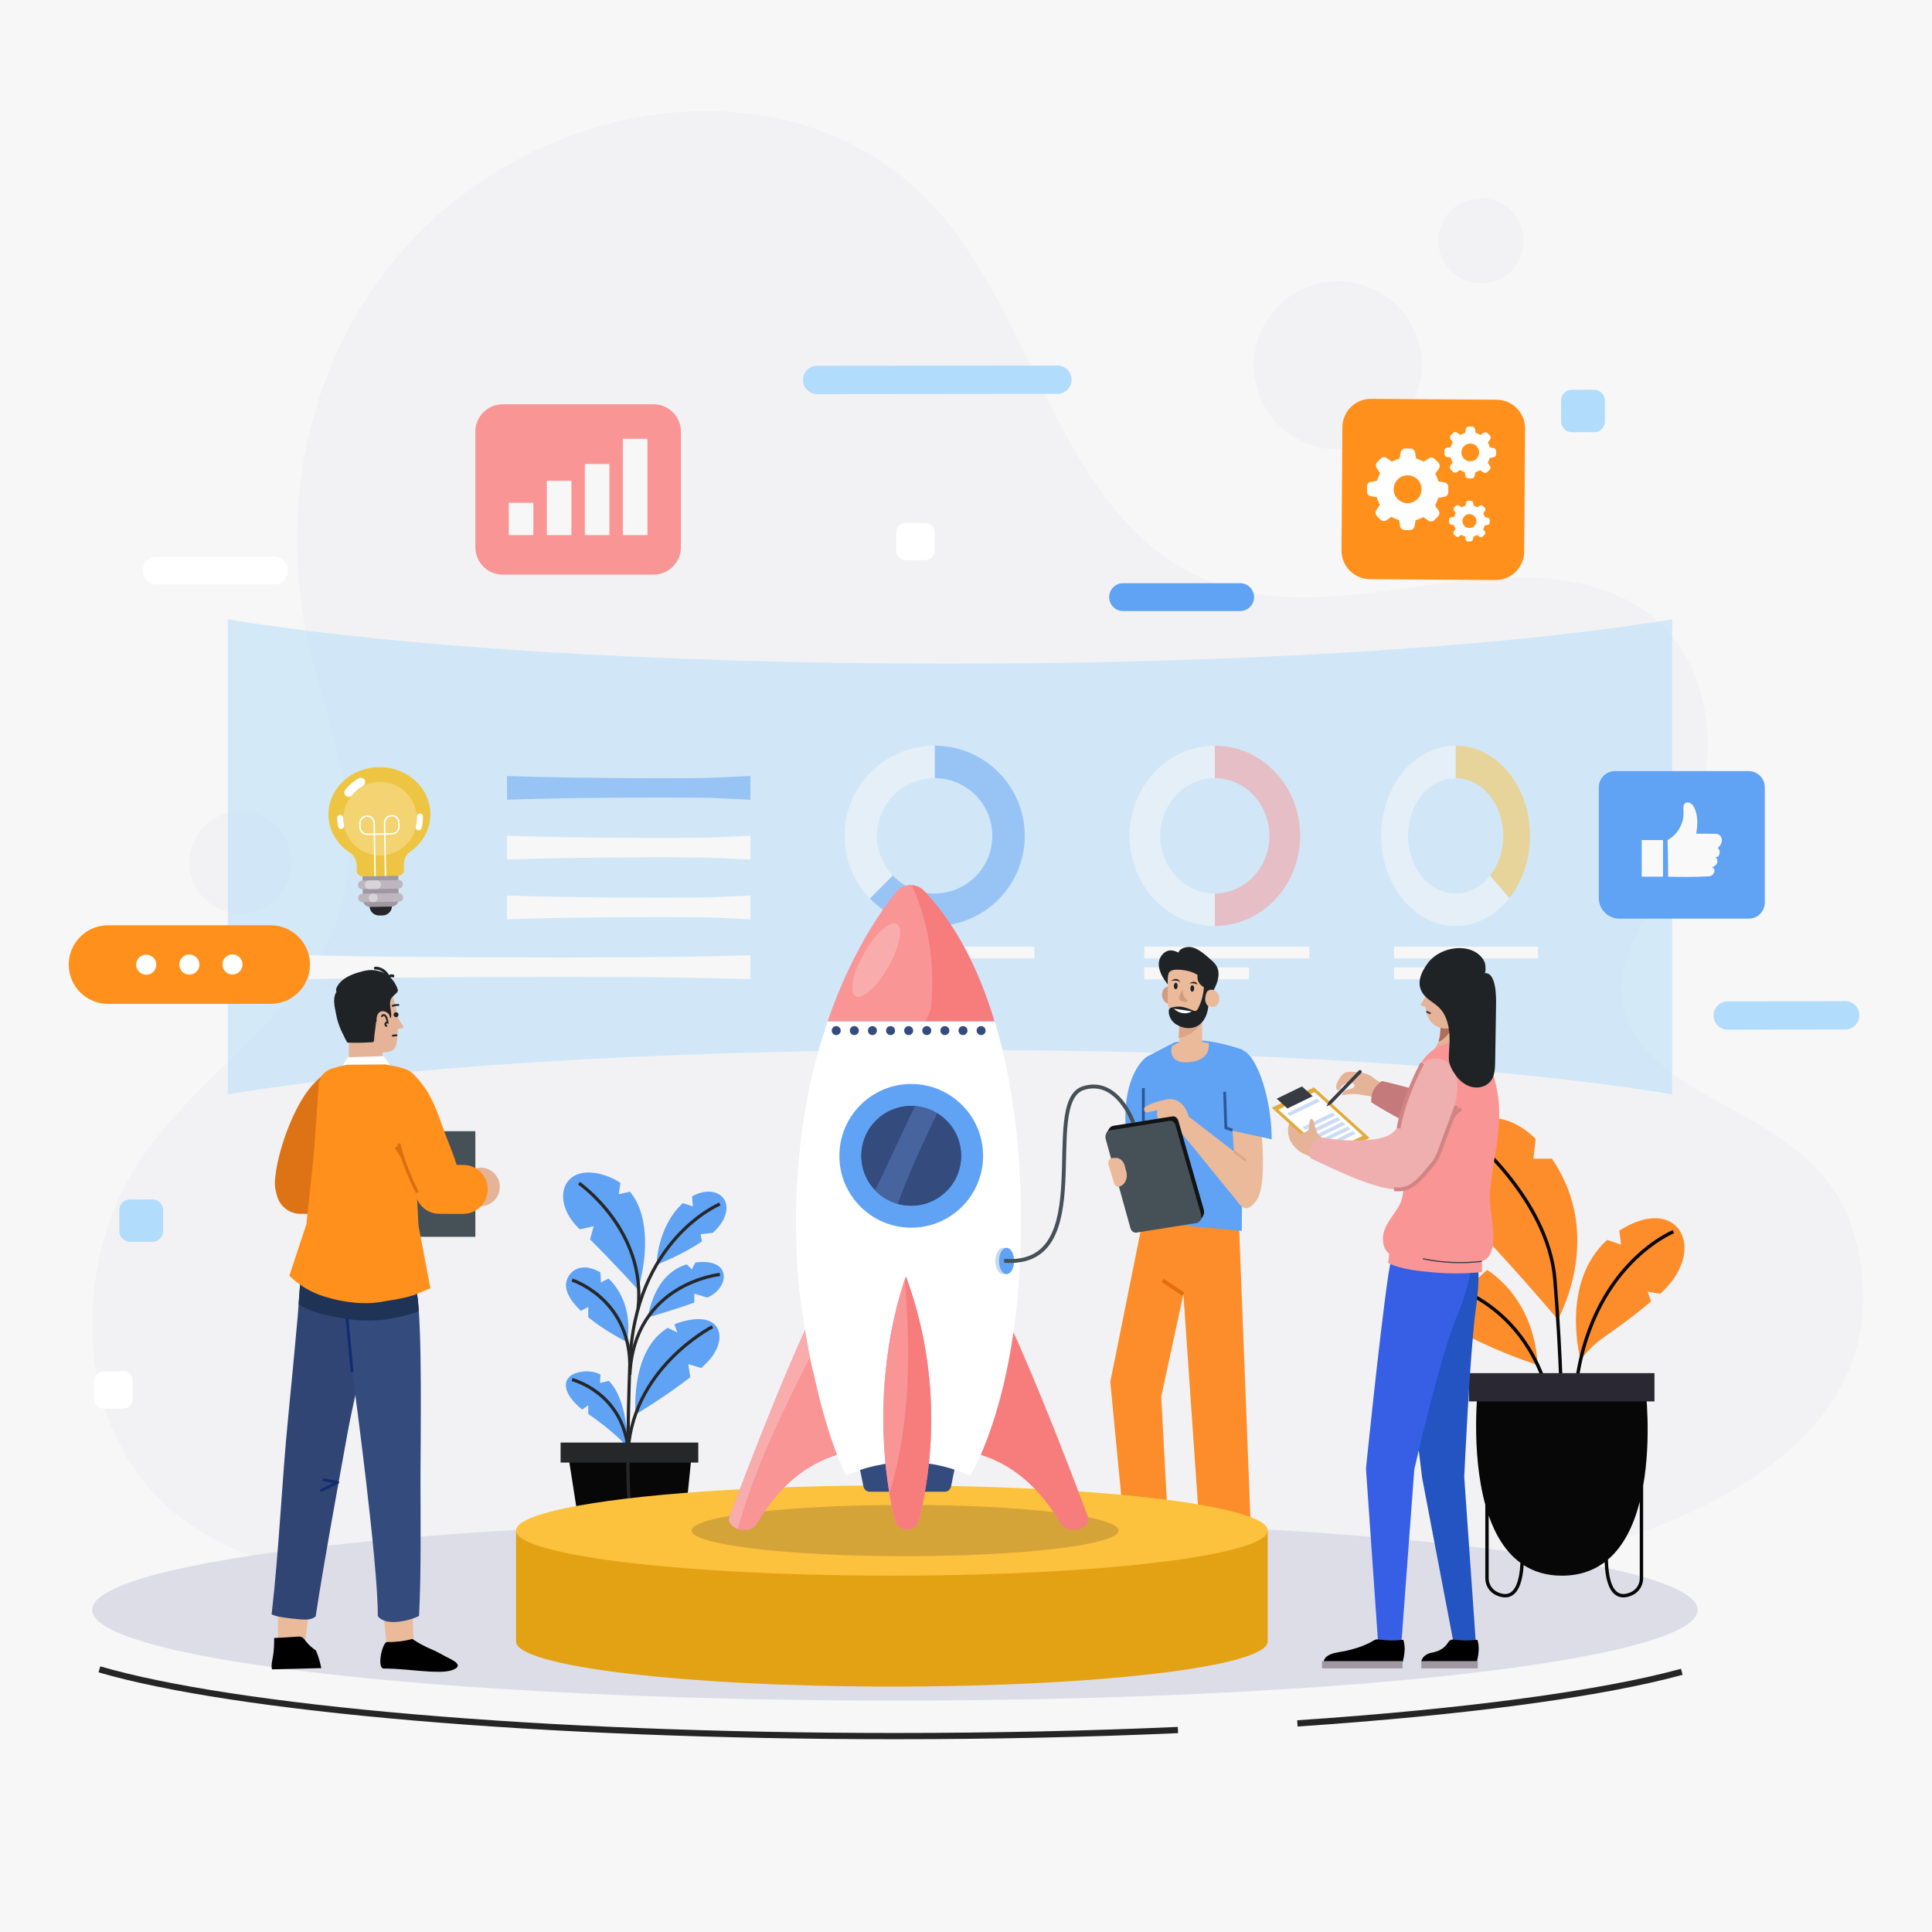 <svg xmlns="http://www.w3.org/2000/svg" xmlns:xlink="http://www.w3.org/1999/xlink" x="0px" y="0px" viewBox="0 0 500 500" style="enable-background:new 0 0 500 500;" xml:space="preserve"><g id="BACKGROUND">	<rect style="fill:#F7F7F7;" width="500" height="500"></rect></g><g id="OBJECTS">	<g>		<g>			<g>				<path style="fill:#F2F2F4;" d="M394.353,62.335c0,6.094-4.94,11.035-11.035,11.035c-6.094,0-11.035-4.94-11.035-11.035     c0-6.094,4.94-11.035,11.035-11.035C389.412,51.3,394.353,56.241,394.353,62.335z"></path>				<path style="fill:#F2F2F4;" d="M480.317,321.056c-0.688-2.771-1.602-5.337-2.709-7.727     c-8.897-19.21-30.012-24.727-45.504-36.001c-6.611-4.811-11.926-12.07-12.414-20.231c-0.579-9.691,5.464-18.333,10.372-26.709     c6.272-10.703,11.112-22.534,11.822-34.919c0.71-12.385-3.131-25.398-12.092-33.977c-10.331-9.89-25.697-12.557-39.986-11.95     c-36.36,1.543-69.894,16.834-98.698-14.712c-20.413-22.355-29.013-59.947-50.112-82.156     c-33.486-35.249-91.392-29.268-127.746,3.05c-32.845,29.199-43.494,75.651-31.787,117.327     c7.559,26.91,16.649,54.25-2.091,79.627c-16.036,21.716-41.408,36.196-50.777,62.633c-9.084,25.632-5.809,57.331,15.957,75.682     c11.231,9.468,25.62,14.344,39.964,17.509c0.106,0.023,0.212,0.043,0.318,0.066h291.315     C422.075,401.649,494.881,379.71,480.317,321.056z"></path>									<ellipse transform="matrix(0.35 -0.937 0.937 0.35 136.425 385.786)" style="fill:#F2F2F4;" cx="346.164" cy="94.601" rx="21.739" ry="21.739"></ellipse>				<path style="fill:#F2F2F4;" d="M75.41,223.207c0,7.292-5.911,13.203-13.203,13.203s-13.203-5.911-13.203-13.203     c0-7.292,5.911-13.203,13.203-13.203S75.41,215.915,75.41,223.207z"></path>			</g>			<ellipse style="fill:#DDDDE8;" cx="231.607" cy="416.629" rx="207.75" ry="23.487"></ellipse>		</g>		<g>			<path style="fill:none;stroke:#262526;stroke-width:1.614;stroke-miterlimit:10;" d="M304.852,447.73    c-22.961,1.018-47.602,1.57-73.244,1.57c-91.914,0-170.956-7.099-205.886-17.272"></path>			<path style="fill:none;stroke:#262526;stroke-width:1.614;stroke-miterlimit:10;" d="M435.247,432.662    c-20.961,5.727-56.053,10.426-99.484,13.353"></path>		</g>	</g>	<g>		<path style="opacity:0.5;fill:#B1DCFB;" d="M432.75,160.265v122.94c-42.08-6.97-110.12-11.49-186.9-11.49   s-144.82,4.52-186.9,11.49v-122.94c42.08,6.97,110.12,11.49,186.9,11.49S390.67,167.235,432.75,160.265z"></path>		<g>			<g>				<g style="opacity:0.5;">					<path style="fill:#60A2F4;" d="M241.887,192.987v8.404c8.239,0.003,14.916,6.681,14.916,14.92c0,8.239-6.681,14.92-14.92,14.92      c-4.271,0-8.119-1.796-10.838-4.669l-5.936,5.956c4.24,4.391,10.189,7.12,16.774,7.12c12.884,0,23.327-10.443,23.327-23.327      C265.21,203.43,254.771,192.99,241.887,192.987z"></path>					<path style="fill:#F7F7F7;" d="M241.887,192.987v8.404h-0.003c-8.239,0-14.92,6.681-14.92,14.92      c0,3.969,1.548,7.58,4.082,10.251l-5.936,5.956c-4.058-4.199-6.55-9.908-6.55-16.207c0-12.88,10.443-23.324,23.324-23.324      H241.887z"></path>				</g>				<rect x="222.61" y="244.984" style="fill:#F7F7F7;" width="45.101" height="3.046"></rect>				<rect x="222.61" y="250.382" style="fill:#F7F7F7;" width="28.601" height="3.046"></rect>			</g>			<g>				<g style="opacity:0.5;">					<path style="fill:#F99595;" d="M314.4,192.985v8.41c7.8,0,14.12,6.68,14.12,14.92c0,8.23-6.32,14.91-14.12,14.91v8.41      c12.19,0,22.08-10.44,22.08-23.32C336.48,203.425,326.6,192.985,314.4,192.985z"></path>					<path style="fill:#F7F7F7;" d="M304.41,205.765c-2.56,2.7-4.14,6.43-4.14,10.55c0,3.96,1.46,7.58,3.86,10.25      c2.58,2.87,6.22,4.66,10.27,4.66v8.41c-6.24,0-11.87-2.73-15.89-7.12c-3.84-4.2-6.2-9.91-6.2-16.2      c0-12.89,9.89-23.33,22.09-23.33v8.41C310.49,201.395,306.96,203.065,304.41,205.765z"></path>				</g>				<rect x="296.146" y="244.984" style="fill:#F7F7F7;" width="42.704" height="3.046"></rect>				<rect x="296.146" y="250.382" style="fill:#F7F7F7;" width="27.081" height="3.046"></rect>			</g>			<g>				<g style="opacity:0.5;">					<path style="fill:#FCC13D;" d="M376.71,192.985v8.41c6.81,0,12.32,6.68,12.32,14.92c0,4.01-1.3,7.63-3.43,10.31l5.02,5.81      c3.31-4.18,5.35-9.86,5.35-16.12C395.97,203.425,387.35,192.985,376.71,192.985z"></path>					<path style="fill:#F7F7F7;" d="M390.62,232.435c-3.5,4.44-8.44,7.2-13.91,7.2c-5.44,0-10.35-2.73-13.85-7.12      c-3.35-4.2-5.41-9.91-5.41-16.2c0-12.89,8.62-23.33,19.26-23.33v8.41c-3.4,0-6.48,1.67-8.71,4.37      c-2.23,2.7-3.61,6.43-3.61,10.55c0,3.96,1.28,7.58,3.37,10.25c2.25,2.87,5.42,4.66,8.95,4.66c3.49,0,6.65-1.76,8.89-4.6      L390.62,232.435z"></path>				</g>				<rect x="360.796" y="244.984" style="fill:#F7F7F7;" width="37.24" height="3.046"></rect>				<rect x="360.796" y="250.382" style="fill:#F7F7F7;" width="23.616" height="3.046"></rect>			</g>			<path style="fill:#F7F7F7;" d="M194.21,247.238v6.153c-14.791-0.349-21.706-0.575-48.693-0.575    c-26.987,0-50.903,0.226-65.693,0.575v-6.153c14.791,0.349,38.706,0.575,65.693,0.575    C172.504,247.813,179.42,247.587,194.21,247.238z"></path>			<path style="fill:#F7F7F7;" d="M194.21,231.765v6.153c-9.006-0.349-6.568-0.575-23-0.575s-30.994,0.226-40,0.575v-6.153    c9.006,0.349,23.568,0.575,40,0.575S185.204,232.114,194.21,231.765z"></path>			<path style="fill:#F7F7F7;" d="M194.21,216.292v6.153c-9.006-0.349-6.568-0.575-23-0.575s-30.994,0.226-40,0.575v-6.153    c9.006,0.349,23.568,0.575,40,0.575S185.204,216.641,194.21,216.292z"></path>			<g>				<g>					<path style="fill:#262528;" d="M99.036,236.91l-0.905,0.015c-1.356,0.022-2.473-1.06-2.495-2.416l-0.033-2.046l5.816-0.094      l0.033,2.046C101.474,235.771,100.393,236.888,99.036,236.91z"></path>					<path style="fill:#9F98A2;" d="M101.362,234.621l-5.579,0.09c-1.02,0.016-1.861-0.798-1.878-1.818l-0.109-6.724l9.275-0.15      l0.108,6.724C103.197,233.764,102.383,234.605,101.362,234.621z"></path>					<path style="fill:#BDB6BF;" d="M103.165,229.974l-9.398,0.152c-0.617,0.01-1.125-0.482-1.135-1.099l0,0      c-0.01-0.617,0.482-1.125,1.099-1.135l9.398-0.152c0.617-0.01,1.125,0.482,1.135,1.099l0,0      C104.274,229.456,103.782,229.964,103.165,229.974z"></path>					<path style="fill:#D7D3D9;" d="M97.533,230.065l-1.968,0.032c-0.617,0.01-1.125-0.482-1.135-1.099l0,0      c-0.01-0.617,0.482-1.125,1.099-1.135l1.968-0.032c0.617-0.01,1.125,0.482,1.135,1.099v0      C98.642,229.547,98.15,230.055,97.533,230.065z"></path>					<path style="fill:#BDB6BF;" d="M103.22,233.361l-9.398,0.152c-0.617,0.01-1.125-0.482-1.135-1.099l0,0      c-0.01-0.617,0.482-1.125,1.099-1.135l9.398-0.152c0.617-0.01,1.125,0.482,1.135,1.099l0,0      C104.329,232.843,103.837,233.352,103.22,233.361z"></path>					<path style="fill:#D7D3D9;" d="M96.66,233.467l-0.113,0.002c-0.617,0.01-1.125-0.482-1.135-1.099l0,0      c-0.01-0.617,0.482-1.125,1.099-1.135l0.113-0.002c0.617-0.01,1.125,0.482,1.135,1.099l0,0      C97.769,232.949,97.277,233.457,96.66,233.467z"></path>				</g>				<g>					<path style="fill:#EEC542;" d="M111.382,210.517c-0.109-6.733-6.102-12.095-13.386-11.978      c-7.285,0.117-13.102,5.671-12.993,12.403c0.065,4.035,2.244,7.577,5.547,9.743l-0.001,0c0,0,1.545,0.817,1.752,3.098      l0.026,1.641c0.012,0.77,0.698,1.383,1.531,1.37l9.202-0.148c0.833-0.014,1.498-0.648,1.486-1.418l-0.027-1.655      c0.138-2.278,1.623-3.131,1.623-3.131l-0.001-0.001C109.379,218.17,111.447,214.556,111.382,210.517z"></path>					<path style="fill:#F3D372;" d="M107.89,211.719c0.085,5.262-4.112,9.597-9.374,9.682c-5.262,0.085-9.597-4.112-9.682-9.374      s4.112-9.597,9.374-9.682C103.471,202.26,107.806,206.457,107.89,211.719z"></path>					<g>						<path style="fill:none;stroke:#FFFFFF;stroke-width:0.379;stroke-miterlimit:10;" d="M97.059,226.742l-0.222-13.744       c-0.016-1.017-0.854-1.828-1.871-1.811l0,0c-1.017,0.016-1.828,0.854-1.811,1.871l0.017,1.029       c0.016,1.017,0.854,1.828,1.871,1.811l3.178-0.043"></path>						<path style="fill:none;stroke:#FFFFFF;stroke-width:0.379;stroke-miterlimit:10;" d="M99.766,226.699l-0.222-13.744       c-0.016-1.017,0.794-1.854,1.811-1.871l0,0c1.017-0.016,1.854,0.794,1.871,1.811l0.017,1.029       c0.016,1.017-0.794,1.854-1.811,1.871l-3.422,0.064"></path>					</g>					<g>													<path style="fill:none;stroke:#FFFFFF;stroke-width:2.255;stroke-linecap:round;stroke-linejoin:round;stroke-miterlimit:10;" d="       M90.238,205.083c0.853-1.081,1.918-1.989,3.133-2.66"></path>													<path style="fill:none;stroke:#FFFFFF;stroke-width:1.55;stroke-linecap:round;stroke-linejoin:round;stroke-miterlimit:10;" d="       M88.274,213.759c-0.153-0.681-0.24-1.388-0.251-2.114"></path>													<path style="fill:none;stroke:#FFFFFF;stroke-width:1.55;stroke-linecap:round;stroke-linejoin:round;stroke-miterlimit:10;" d="       M108.689,211.311c0.016,0.968-0.102,1.908-0.337,2.8"></path>					</g>				</g>			</g>			<path style="opacity:0.5;fill:#60A2F4;" d="M194.21,200.818v6.153c-9.006-0.349-6.568-0.575-23-0.575s-30.994,0.226-40,0.575    v-6.153c9.006,0.349,23.568,0.575,40,0.575S185.204,201.167,194.21,200.818z"></path>		</g>	</g>	<g>		<path style="fill:#B1DCFB;" d="M477.548,266.419l-30.41,0.065c-2.022,0.003-3.663-1.634-3.665-3.655l0,0   c-0.003-2.022,1.634-3.663,3.655-3.665l30.41-0.066c2.022-0.003,3.663,1.634,3.665,3.655l0,0   C481.206,264.775,479.57,266.416,477.548,266.419z"></path>		<path style="fill:#B1DCFB;" d="M273.666,101.922l-62.19,0.066c-2.022,0.003-3.663-1.634-3.665-3.655l0,0   c-0.003-2.022,1.634-3.663,3.655-3.666l62.19-0.066c2.022-0.003,3.663,1.634,3.665,3.655l0,0   C277.324,100.278,275.688,101.919,273.666,101.922z"></path>		<path style="fill:#B1DCFB;" d="M412.589,111.841l-5.804,0.008c-1.525,0.002-2.763-1.232-2.765-2.757l-0.008-5.448   c-0.002-1.525,1.233-2.763,2.758-2.765l5.804-0.008c1.525-0.002,2.763,1.232,2.765,2.757l0.008,5.448   C415.348,110.601,414.114,111.839,412.589,111.841z"></path>		<path style="fill:#B1DCFB;" d="M39.454,321.376l-5.804,0.008c-1.525,0.002-2.763-1.233-2.765-2.758l-0.007-5.448   c-0.002-1.525,1.232-2.763,2.757-2.765l5.804-0.008c1.525-0.002,2.763,1.232,2.765,2.757l0.007,5.448   C42.214,320.136,40.979,321.374,39.454,321.376z"></path>		<path style="fill:#FFFFFF;" d="M31.926,364.535l-5.099,0.007c-1.34,0.002-2.427-1.083-2.429-2.423l-0.007-4.786   c-0.002-1.34,1.083-2.427,2.423-2.429l5.099-0.007c1.34-0.002,2.427,1.083,2.429,2.423l0.007,4.786   C34.351,363.446,33.266,364.533,31.926,364.535z"></path>		<path style="fill:#FFFFFF;" d="M239.466,144.949l-5.099,0.007c-1.34,0.002-2.427-1.083-2.429-2.423l-0.007-4.787   c-0.002-1.34,1.083-2.427,2.423-2.429l5.099-0.007c1.34-0.002,2.427,1.083,2.429,2.423l0.007,4.786   C241.891,143.859,240.806,144.947,239.466,144.949z"></path>		<path style="fill:#FFFFFF;" d="M70.901,151.259H40.604c-1.991,0-3.605-1.614-3.605-3.605l0,0c0-1.991,1.614-3.605,3.605-3.605   h30.296c1.991,0,3.604,1.614,3.604,3.605l0,0C74.505,149.645,72.891,151.259,70.901,151.259z"></path>		<path style="fill:#60A2F4;" d="M320.951,158.139h-30.297c-1.991,0-3.605-1.614-3.605-3.604l0,0c0-1.991,1.614-3.605,3.605-3.605   h30.297c1.991,0,3.604,1.614,3.604,3.605l0,0C324.555,156.526,322.941,158.139,320.951,158.139z"></path>	</g>	<g>		<g>			<g>				<g>					<path style="fill:#FC8D2A;" d="M397.931,353.25c0,0-9.568-3.022-18.072-7.521l-0.439-3.541l-2.776,1.722      c-6.563-3.962-11.5-8.786-9.014-13.627c2.53-4.911,8.197-5.816,13.961-3.374l0.422,4.296l2.864-2.548      C391.456,332.911,397.378,341.451,397.931,353.25z"></path>					<path style="fill:none;stroke:#080808;stroke-width:0.879;stroke-miterlimit:10;" d="M369.46,331.204      c0,0,24.966,2.709,31.775,31.702"></path>				</g>				<g>					<path style="fill:#FC8D2A;" d="M403.159,341.495c0,0-8.847-10.543-19.917-22.36l2.109-5.21c0,0-3.391,0.387-6.176,0.756      c-9.647-11.624-4.832-19.777-2.759-22.061c1.836-2.021,11.316-7.398,21.016,2.117l-0.589,5.131h4.788      c0.518,0.756,1.028,1.555,1.529,2.416C414.519,321.613,403.159,341.495,403.159,341.495z"></path>					<path style="fill:none;stroke:#080808;stroke-width:0.879;stroke-miterlimit:10;" d="M378.831,292.62      c0,0,21.818,17.059,23.575,38.584c1.757,21.525,1.807,36.754,1.807,36.754"></path>				</g>				<g>					<path style="fill:#FC8D2A;" d="M429.657,334.836l-3.242-0.553l0.879,2.557c-11.984,9.919-13.416,8.9-18.239,15.103      c0,0-5.456-19.882,6.87-31.049l3.611,1.23l-0.474-3.629C434.375,308.636,442.317,323.467,429.657,334.836z"></path>					<path style="fill:none;stroke:#080808;stroke-width:0.879;stroke-miterlimit:10;" d="M433.083,318.758      c0,0-23.721,9.445-25.698,45.466"></path>				</g>			</g>			<g>				<path style="fill:#070707;" d="M425.835,359.023h-43.34c0,0-1.915,16.561,1.898,30.381v19.083c0,1.836,1.072,3.532,2.732,4.314     c0.852,0.404,1.652,0.606,2.39,0.606c0.72,0,1.379-0.193,1.95-0.571c1.643-1.089,2.601-3.699,2.864-7.793     c2.671,1.722,5.913,2.732,9.831,2.741c4.551,0.009,8.197-1.292,11.114-3.479c0.193,4.516,1.168,7.371,2.899,8.531     c0.58,0.378,1.239,0.571,1.95,0.571c0.747,0,1.546-0.202,2.399-0.606c1.652-0.782,2.724-2.478,2.724-4.314v-23.836h-0.026     C427.478,372.061,425.835,359.023,425.835,359.023z M390.982,412.106c-0.905,0.598-2.082,0.571-3.479-0.097     c-1.353-0.641-2.231-2.029-2.231-3.523v-16.262c1.731,4.982,4.34,9.401,8.215,12.23     C393.249,409.453,392.054,411.395,390.982,412.106z M424.368,408.486c0,1.494-0.87,2.882-2.223,3.523     c-1.406,0.668-2.574,0.694-3.488,0.097c-1.133-0.756-2.39-2.864-2.521-8.496c4.182-3.567,6.721-9.049,8.232-14.971V408.486z"></path>				<rect x="380.149" y="355.365" style="fill:#2A2832;" width="48.029" height="7.321"></rect>			</g>		</g>		<g>			<g>				<g>					<path style="fill:#60A2F4;" d="M162.492,374.574c0,0-3.207-3.803-10.258-8.651v-2.221l-1.558,1.086      c-5.792-4.591-5.519-9.181,0.141-9.827c1.616-0.182,3.173,0.05,4.59,0.779l-0.133,2.163l2.312-0.53      C160.346,360.215,162.251,365.675,162.492,374.574z"></path>					<path style="fill:#60A2F4;" d="M184.375,350.959c-0.655,0.928-1.665,1.972-2.884,3.082l-3.372-1.011l0.53,3.389      c-6.09,4.789-14.202,9.678-14.202,9.678c-0.365-8.253,1.268-18.122,8.369-22.447l2.486,1.193l-0.771-2.088      c0.514-0.224,1.061-0.423,1.624-0.597C186.099,339.151,188.278,345.474,184.375,350.959z"></path>					<path style="fill:#60A2F4;" d="M162.318,347.363c0,0-5.552-2.759-10.084-6.447v-2.701l-1.898,1.044      c-2.884-2.759-4.781-5.842-3.389-8.601c1.574-3.116,5.113-3.356,8.435-1.367l0.141,2.61l1.956-1.019      C160.942,334.113,163.552,339.905,162.318,347.363z"></path>					<path style="fill:#60A2F4;" d="M183.041,335.812l-3.364-1.011v2.303c-5.411,1.947-12.056,3.853-12.056,3.853      c1.202-6.289,4.118-11.932,10.101-13.747l1.334,1.276l0.903-1.757c0.414-0.058,0.837-0.091,1.276-0.116      C189.596,326.2,188.485,333.509,183.041,335.812z"></path>					<path style="fill:#60A2F4;" d="M165.118,333.782c0,0-5.701-6.339-12.412-13.026l0.936-3.422l-3.588,0.82      c-0.066-0.066-0.141-0.133-0.207-0.199c-7.872-7.598-3.994-17.956,7.739-13.399c1.11,0.431,2.096,0.961,2.975,1.591l-0.423,2.9      l2.9-0.621C168.632,315.13,167.157,326.871,165.118,333.782z"></path>					<path style="fill:#60A2F4;" d="M187.317,315.428c-0.588,1.268-1.599,2.494-2.859,3.638l-3.124,0.34l0.323,1.864      c-5.187,3.588-11.741,6.016-11.741,6.016s0.133-9.57,6.546-15.686c0.091-0.091,0.182-0.174,0.273-0.248l2.594,0.87      l-0.224-2.602C184.723,306.471,189.935,309.794,187.317,315.428z"></path>				</g>				<g>					<path style="fill:#070707;" d="M179.056,375.921h-32.108l5.179,33.015v12.248c0,0.043,0.009,1.063,0.796,1.793      c0.505,0.469,1.198,0.706,2.064,0.706c0.123,0,0.251-0.005,0.382-0.015c2.634-0.196,2.542-5.371,2.468-9.529      c-0.008-0.429-0.015-0.845-0.019-1.242h12.169c-0.004,0.397-0.011,0.813-0.019,1.242c-0.074,4.158-0.166,9.333,2.468,9.529      c0.131,0.01,0.258,0.015,0.382,0.015c0.866,0,1.559-0.237,2.064-0.706c0.787-0.731,0.796-1.75,0.796-1.793v-11.753      L179.056,375.921z M157.007,414.154c0.061,3.405,0.152,8.551-1.701,8.687c-0.797,0.06-1.411-0.097-1.813-0.466      c-0.523-0.48-0.538-1.187-0.538-1.192v-8.286h4.033C156.992,413.3,156.999,413.72,157.007,414.154z M174.317,422.37      c-0.401,0.373-1.015,0.529-1.82,0.472c-1.853-0.137-1.762-5.282-1.701-8.687c0.008-0.434,0.015-0.854,0.019-1.257h4.033v8.286      C174.848,421.191,174.833,421.89,174.317,422.37z"></path>					<rect x="145.083" y="373.332" style="fill:#252728;" width="35.63" height="5.179"></rect>				</g>			</g>			<g>				<path style="fill:none;stroke:#252728;stroke-width:0.829;stroke-miterlimit:10;" d="M186.306,311.6     c0,0-22.165,9.115-23.305,41.431c-1.139,32.316,0,37.287,0,37.287"></path>				<path style="fill:none;stroke:#252728;stroke-width:0.829;stroke-miterlimit:10;" d="M148.052,357.036     c0,0,12.728,3.176,14.443,17.539"></path>				<path style="fill:none;stroke:#252728;stroke-width:0.829;stroke-miterlimit:10;" d="M184.372,343.364     c0,0-21.659,11.048-21.878,33.973"></path>				<path style="fill:none;stroke:#252728;stroke-width:0.829;stroke-miterlimit:10;" d="M148.052,331.28     c0,0,14.652,4.629,14.949,21.751"></path>				<path style="fill:none;stroke:#252728;stroke-width:0.829;stroke-miterlimit:10;" d="M149.847,306.214     c0,0,17.585,12.209,15.271,32.553"></path>				<path style="fill:none;stroke:#252728;stroke-width:0.829;stroke-miterlimit:10;" d="M186.306,329.83     c0,0-22.165,2.21-23.305,25.963"></path>			</g>		</g>	</g>	<g>		<g>			<g>				<g>					<path style="fill:#FF901B;" d="M70.046,259.804H27.962c-5.618,0-10.172-4.554-10.172-10.172l0,0      c0-5.618,4.554-10.172,10.172-10.172h42.084c5.618,0,10.172,4.554,10.172,10.172l0,0      C80.218,255.249,75.664,259.804,70.046,259.804z"></path>				</g>				<g>					<path style="fill:#FFFFFF;" d="M40.443,249.658c0.004,1.437-1.157,2.606-2.594,2.611c-1.437,0.005-2.606-1.157-2.611-2.594      c-0.005-1.437,1.157-2.606,2.594-2.611C39.27,247.059,40.438,248.221,40.443,249.658z"></path>					<path style="fill:#FFFFFF;" d="M51.606,249.624c0.005,1.437-1.157,2.606-2.595,2.611c-1.437,0.005-2.606-1.157-2.611-2.595      c-0.005-1.437,1.157-2.606,2.595-2.611C50.433,247.025,51.602,248.186,51.606,249.624z"></path>					<path style="fill:#FFFFFF;" d="M62.77,249.589c0.005,1.437-1.157,2.606-2.594,2.61c-1.437,0.005-2.606-1.157-2.611-2.594      c-0.005-1.437,1.157-2.606,2.594-2.611S62.765,248.151,62.77,249.589z"></path>				</g>			</g>		</g>		<g>			<g>				<g>					<g>						<path style="fill:#60A2F4;" d="M452.548,237.753h-33.425c-2.957,0-5.355-2.397-5.355-5.355v-28.655       c0-2.308,1.871-4.178,4.178-4.178h34.602c2.308,0,4.178,1.871,4.178,4.178v29.831       C456.726,235.882,454.856,237.753,452.548,237.753z"></path>					</g>				</g>			</g>			<g>				<g>					<g>						<path style="fill:#F9F9F9;" d="M431.701,226.895c3.644,0.062,7.334,0.112,10.685-0.12c1.061-0.074,1.978-1.759,0.689-2.291       c0.542-0.278,1.091-0.546,1.328-1.154c0.224-0.576-0.045-1.357-0.645-1.505c1.264,0.313,1.762-1.693,0.776-2.34       c0.522-0.445,0.956-1.032,1.066-1.709c0.11-0.677-0.167-1.44-0.769-1.768c-0.395-0.215-0.865-0.223-1.314-0.227       c-1.516-0.011-3.031-0.023-4.547-0.034c0.41-2.372,0.534-4.956-0.672-7.039c-0.363-0.628-1.338-1.38-2.112-0.897       c-0.726,0.453-0.524,1.578-0.488,2.287c0.152,2.95-1.527,5.918-4.133,7.308C431.567,217.406,431.739,223.689,431.701,226.895z       "></path>					</g>				</g>				<rect x="424.871" y="217.406" style="fill:#F9F9F9;" width="5.508" height="9.481"></rect>			</g>		</g>		<g>			<path style="fill:#F99595;" d="M169.131,148.709h-39.024c-3.915,0-7.089-3.174-7.089-7.089v-29.903    c0-3.915,3.174-7.089,7.089-7.089h39.024c3.915,0,7.089,3.174,7.089,7.089v29.903    C176.219,145.535,173.046,148.709,169.131,148.709z"></path>			<g>				<rect x="131.674" y="130.12" style="fill:#F7F7F7;" width="6.359" height="8.367"></rect>				<rect x="141.518" y="124.43" style="fill:#F7F7F7;" width="6.359" height="14.058"></rect>				<rect x="151.361" y="120.08" style="fill:#F7F7F7;" width="6.359" height="18.407"></rect>				<rect x="161.205" y="113.553" style="fill:#F7F7F7;" width="6.359" height="24.934"></rect>			</g>		</g>		<g>			<path style="fill:#FF901B;" d="M354.519,149.885l32.503,0.227c4.078,0.029,7.407-3.254,7.435-7.332l0.223-31.892    c0.029-4.078-3.254-7.407-7.332-7.436l-32.503-0.227c-4.078-0.029-7.407,3.254-7.435,7.332l-0.223,31.892    C347.158,146.527,350.441,149.856,354.519,149.885z"></path>			<path style="fill:#FFFFFF;" d="M353.774,125.87l-0.009,1.336c-0.005,0.59,0.416,1.099,0.997,1.203l1.576,0.287    c0.18,0.689,0.449,1.351,0.8,1.97l-0.929,1.315c-0.341,0.479-0.289,1.135,0.125,1.554l0.938,0.951    c0.413,0.419,1.067,0.481,1.551,0.146l1.288-0.89c0.614,0.36,1.273,0.638,1.959,0.828l0.265,1.575    c0.096,0.582,0.599,1.01,1.189,1.013l1.357,0.009c0.59,0.005,1.098-0.416,1.203-0.996l0.287-1.571    c0.689-0.18,1.351-0.449,1.97-0.8l1.305,0.929c0.479,0.341,1.135,0.289,1.553-0.125l0.951-0.938    c0.419-0.413,0.481-1.067,0.147-1.551l-0.91-1.318c0.36-0.614,0.638-1.272,0.828-1.959l1.574-0.265    c0.582-0.096,1.01-0.599,1.013-1.189l0.009-1.337c0.005-0.59-0.415-1.098-0.997-1.203l-1.571-0.287    c-0.18-0.689-0.449-1.351-0.8-1.97l0.929-1.305c0.341-0.479,0.289-1.135-0.125-1.554l-0.938-0.951    c-0.413-0.419-1.068-0.481-1.552-0.146l-1.312,0.87c-0.614-0.36-1.273-0.639-1.959-0.828l-0.265-1.575    c-0.096-0.582-0.598-1.01-1.189-1.013l-1.362-0.009c-0.581,0.007-1.075,0.425-1.178,0.997l-0.283,1.611    c-0.689,0.18-1.351,0.449-1.97,0.8l-1.305-0.928c-0.473-0.348-1.128-0.306-1.553,0.1l-0.951,0.938    c-0.419,0.413-0.481,1.067-0.147,1.552l0.91,1.318c-0.36,0.614-0.638,1.273-0.828,1.959l-1.58,0.265    C354.207,124.783,353.78,125.282,353.774,125.87z M360.683,126.607c0-0.007,0-0.013,0-0.02c0.014-1.992,1.64-3.596,3.633-3.582    c1.992,0.014,3.596,1.64,3.582,3.633c-0.014,1.992-1.64,3.596-3.633,3.582C362.281,130.206,360.68,128.592,360.683,126.607z"></path>			<path style="fill:#FFFFFF;" d="M375.027,134.484l-0.005,0.668c-0.003,0.295,0.208,0.549,0.498,0.601l0.788,0.144    c0.09,0.344,0.224,0.675,0.4,0.985l-0.464,0.657c-0.171,0.24-0.144,0.567,0.062,0.777l0.469,0.476    c0.206,0.21,0.534,0.241,0.776,0.073l0.644-0.445c0.307,0.18,0.636,0.319,0.979,0.414l0.133,0.787    c0.048,0.291,0.299,0.505,0.594,0.507l0.678,0.005c0.295,0.003,0.549-0.208,0.601-0.498l0.144-0.785    c0.344-0.09,0.675-0.224,0.985-0.4l0.652,0.464c0.24,0.171,0.567,0.144,0.777-0.062l0.476-0.469    c0.21-0.206,0.241-0.534,0.073-0.776l-0.455-0.659c0.18-0.307,0.319-0.636,0.414-0.979l0.787-0.133    c0.291-0.048,0.505-0.299,0.507-0.594l0.005-0.668c0.003-0.295-0.208-0.549-0.498-0.601l-0.785-0.144    c-0.09-0.344-0.224-0.676-0.4-0.985l0.464-0.652c0.171-0.24,0.144-0.567-0.062-0.777l-0.469-0.475    c-0.206-0.21-0.534-0.241-0.776-0.073l-0.656,0.435c-0.307-0.18-0.636-0.319-0.979-0.414l-0.133-0.787    c-0.048-0.291-0.299-0.505-0.594-0.507l-0.681-0.005c-0.29,0.003-0.538,0.213-0.589,0.498l-0.141,0.806    c-0.344,0.09-0.676,0.224-0.985,0.4l-0.652-0.464c-0.237-0.174-0.564-0.153-0.777,0.05l-0.476,0.469    c-0.21,0.206-0.241,0.534-0.073,0.776l0.455,0.659c-0.18,0.307-0.319,0.636-0.414,0.979l-0.79,0.133    C375.244,133.94,375.03,134.19,375.027,134.484z M378.481,134.852c0-0.003,0-0.007,0-0.01c0.007-0.996,0.82-1.798,1.816-1.791    c0.996,0.007,1.798,0.82,1.791,1.816c-0.007,0.996-0.82,1.798-1.816,1.791C379.28,136.652,378.48,135.845,378.481,134.852z"></path>			<path style="fill:#FFFFFF;" d="M373.801,116.62l-0.006,0.851c-0.004,0.376,0.265,0.7,0.635,0.766l1.004,0.183    c0.115,0.439,0.286,0.861,0.51,1.255l-0.592,0.838c-0.217,0.305-0.184,0.723,0.08,0.99l0.598,0.606    c0.263,0.267,0.68,0.307,0.988,0.093l0.82-0.567c0.391,0.229,0.811,0.407,1.248,0.527l0.169,1.003    c0.061,0.371,0.381,0.644,0.757,0.646l0.864,0.006c0.376,0.003,0.7-0.265,0.766-0.635l0.183-1    c0.439-0.115,0.861-0.286,1.255-0.51l0.831,0.592c0.305,0.217,0.723,0.184,0.989-0.08l0.606-0.598    c0.267-0.263,0.307-0.68,0.093-0.988l-0.58-0.84c0.229-0.391,0.407-0.811,0.527-1.248l1.003-0.169    c0.371-0.061,0.644-0.381,0.645-0.757l0.006-0.851c0.003-0.376-0.265-0.7-0.635-0.766l-1-0.183    c-0.114-0.439-0.286-0.861-0.51-1.255l0.591-0.831c0.218-0.305,0.184-0.723-0.079-0.99l-0.597-0.606    c-0.263-0.267-0.68-0.307-0.988-0.093l-0.836,0.554c-0.391-0.229-0.811-0.407-1.248-0.527l-0.169-1.003    c-0.061-0.371-0.381-0.644-0.757-0.645l-0.867-0.006c-0.37,0.004-0.685,0.271-0.75,0.635l-0.18,1.026    c-0.439,0.114-0.861,0.286-1.255,0.51l-0.831-0.591c-0.301-0.222-0.719-0.195-0.989,0.063l-0.606,0.598    c-0.267,0.263-0.306,0.68-0.093,0.988l0.58,0.839c-0.229,0.391-0.407,0.811-0.527,1.248l-1.006,0.169    C374.077,115.927,373.805,116.245,373.801,116.62z M378.202,117.089c0-0.004,0-0.009,0-0.013    c0.009-1.269,1.045-2.291,2.314-2.282c1.269,0.009,2.291,1.045,2.282,2.314c-0.009,1.269-1.045,2.291-2.314,2.282    C379.22,119.381,378.2,118.353,378.202,117.089z"></path>		</g>	</g>	<g>		<g>			<g>				<rect x="102.944" y="292.754" style="fill:#455157;" width="20.075" height="27.336"></rect>				<path style="fill:#E5B498;" d="M105.991,305.281c0,2.762-2.239,5.001-5.001,5.001c-2.762,0-5.001-2.239-5.001-5.001     c0-2.762,2.239-5.001,5.001-5.001C103.752,300.28,105.991,302.519,105.991,305.281z"></path>				<path style="fill:#E5B498;" d="M119.368,306.93c-0.132,2.759,1.997,5.103,4.756,5.235c2.759,0.132,5.103-1.997,5.235-4.755     c0.132-2.759-1.997-5.103-4.756-5.235C121.844,302.042,119.501,304.171,119.368,306.93z"></path>			</g>			<g>				<polygon style="fill:#EBBA9A;" points="99.277,418.316 100.146,426.254 107.084,425.629 106.646,415.816     "></polygon>				<polygon style="fill:#EBBA9A;" points="71.896,416.129 71.963,425.079 78.896,425.629 80.021,416.129     "></polygon>				<g>					<path d="M83.15,431.711c-0.322-1.594-0.768-3.142-1.377-4.555c-0.929-0.644-1.811-1.376-2.565-2.335      c-0.348-0.442-0.682-0.943-1.142-1.151c-0.346-0.157-0.728-0.13-1.1-0.102c-2.002,0.153-4.009,0.25-6.014,0.344      c0.002,1.621-0.038,3.366-0.344,4.966c-0.109,0.57-0.521,2.389-0.191,3.149L83.15,431.711z"></path>					<g id="XMLID_44_">						<g id="XMLID_45_">							<path style="fill:#304573;" d="M96.525,318.394c-0.021-0.025-0.043-0.05-0.065-0.074c-2.514-2.853-6.492-4.014-9.939-2.9        c-9.063,2.928-8.727,16.955-9.469,25.203c-0.785,8.725-1.609,17.446-2.473,26.162c-1.641,16.561-2.363,34.49-4.287,51.012        c1.416,0.744,5.238,1.084,6.831,1.243c2.768,0.276,3.68,0.001,4.565-0.716c2.316-15.038,5.369-31.439,8.061-46.398        c1.415-7.864,2.503-11.675,4.021-19.515c1.134-5.855,1.465-11.875,2.878-17.671c0.643-2.637,2.355-5.139,2.587-7.76        C99.507,323.903,98.457,320.632,96.525,318.394z"></path>						</g>					</g>											<line style="fill:none;stroke:#122B72;stroke-width:0.734;stroke-linecap:round;stroke-linejoin:round;stroke-miterlimit:10;" x1="87.372" y1="383.661" x2="83.873" y2="382.968"></line>											<line style="fill:none;stroke:#122B72;stroke-width:0.734;stroke-linecap:round;stroke-linejoin:round;stroke-miterlimit:10;" x1="87.336" y1="383.652" x2="83.198" y2="385.697"></line>				</g>				<g>					<path d="M99.154,431.795c0.048,0.014,0.1,0.022,0.151,0.031c0.402-0.004,0.804-0.001,1.207,0.007      c0.103-0.001,0.204,0.001,0.304,0.007c0.481,0.013,0.961,0.03,1.442,0.056c3.747,0.203,7.589,0.778,11.28,0.764      c1.29-0.005,2.646-0.076,3.803-0.561c2.99-1.253-0.728-2.707-1.942-3.36c-1.275-0.686-2.382-1.334-3.739-1.901      c-1.721-0.719-3.381-1.618-4.95-2.681c-2.14,0.581-4.35,0.849-6.556,0.798C99.022,424.929,97.499,431.308,99.154,431.795z"></path>					<g id="XMLID_42_">						<g id="XMLID_43_">							<path style="fill:#344B7E;" d="M107.905,334.628c-0.622-3.669-3.696-16.301-7.896-16.887        c-2.755-0.384-6.251,0.707-8.098,3.069c-1.434,1.833-2.179,4.226-2.472,6.63c-0.493,4.039-0.106,8.311,0.152,12.362        c0.408,6.424,2.011,18.538,2.011,18.538s6.309,46.728,6.17,59.914c2.511,3.31,10.658,0.26,10.68-0.125        c0.589-10.395,0.368-27.637,0.369-35.671C108.822,373.81,109.357,343.186,107.905,334.628z"></path>						</g>					</g>					<path style="fill:none;stroke:#122B72;stroke-width:0.734;stroke-miterlimit:10;" d="M91.119,355.089      c-0.614-6.505-1.228-13.011-1.842-19.516"></path>				</g>				<path style="fill:#1E3356;" d="M82.738,339.878c2.878,0.785,5.909,1.381,8.874,1.692c5.796,0.608,11.402-0.317,16.789-2.192     c-0.132-1.93-0.294-3.559-0.496-4.75c-0.622-3.669-3.696-16.301-7.896-16.887c-1.192-0.166-2.523-0.055-3.799,0.315     c-2.522-2.656-6.352-3.714-9.689-2.636c-8.022,2.591-8.68,13.875-9.24,22.154C78.921,338.658,80.822,339.355,82.738,339.878z"></path>			</g>			<g>				<path id="XMLID_41_" style="fill:#E5B498;" d="M98.611,267.106c0.041,0.37,0.067,0.737,0.086,1.088     c0.075,1.408,0.151,2.816,0.226,4.224c0.076,1.412,0.314,2.927,0.227,4.337c-0.126,2.023-0.559,3.963-2.445,4.951     c-1.176,0.58-2.567,0.53-3.755,0.017c-0.918-0.396-2.082-1.02-2.445-2.047c-0.238-0.673-0.237-1.408-0.233-2.126     c0.012-2.351-0.04-4.703,0.055-7.053c0.061-1.511-0.05-3.144,0.601-4.541c0.892-1.917,3.182-3.798,5.309-2.96     C97.91,263.654,98.423,265.416,98.611,267.106z"></path>			</g>			<g>				<path style="fill:#E5B498;" d="M103.734,264.685l0.017-0.027c-0.062-0.083-0.119-0.155-0.169-0.215     c-0.357-0.596-0.625-1.281-0.931-1.899c0.018,0.036-0.277,0.396-0.307,0.466c-0.102,0.243-0.127,0.544-0.165,0.804     c-0.081,0.563-0.106,1.135-0.072,1.703c0.013,0.215,0.038,0.441,0.167,0.613c0.301,0.4,1.353,0.033,1.766-0.027     c0.136-0.02,0.298-0.059,0.345-0.188C104.527,265.524,103.969,264.995,103.734,264.685z"></path>				<path id="XMLID_35_" style="fill:#E5B498;" d="M89.834,256.524c1.128-0.815,3.715-2.017,6.42-1.95     c2.937-0.043,4.563,1.194,5.236,2.885c1.031,2.59,1.451,5.395,1.46,8.173c0.004,1.393-0.095,2.786-0.284,4.166     c-0.175,1.28-0.751,2.184-2.123,2.419c-1.271,0.217-2.56,0.315-3.849,0.334c-1.149,0.017-2.527,0.13-3.628-0.206     c-1.889-0.577-2.981-2.442-3.626-4.184c-0.178-0.481-0.542-2.075-0.657-2.568C88.078,262.563,88.647,257.382,89.834,256.524z"></path>				<g>											<path style="fill:none;stroke:#1F2326;stroke-width:0.734;stroke-linecap:round;stroke-linejoin:round;stroke-miterlimit:10;" d="      M100.45,252.751c-0.532-1.302-1.901-2.216-3.308-2.207"></path>											<path style="fill:none;stroke:#1F2326;stroke-width:0.734;stroke-linecap:round;stroke-linejoin:round;stroke-miterlimit:10;" d="      M101.701,252.594c-0.356-0.187-0.844-0.059-1.063,0.278"></path>					<path style="fill:#1F2326;" d="M96.411,269.713c0.119-0.028,0.219-0.074,0.279-0.152c0.184-0.238,0.138-1.074,0.178-1.382      c0.115-0.89,0.229-1.78,0.344-2.67c0.072-0.56,0.012-1.035,0.473-1.387c0.416-0.317,0.954-0.441,1.469-0.443      c1.835-0.006,2.306,0.209,2.038-1.773c-0.127-0.942-0.353-1.905-0.172-2.858c0.116-0.609,0.262-0.724,0.62-1.137      c0.573-0.66,1.199-0.882,1.352-1.624c-1.123-3.843-4.763-6.051-9.046-4.959c-1.867,0.476-3.844,1.15-5.268,2.307      c-0.664,0.54-1.208,1.185-1.564,1.965c-0.088,0.192-0.163,0.397-0.146,0.606c0.013,0.167,0.057,0.317,0.123,0.454      c-1.127,1.727-0.434,4.032-0.095,5.897c0.238,1.307,0.64,2.581,1.158,3.803c0.26,0.611,0.549,1.21,0.864,1.794      c0.127,0.236,0.748,1.659,0.935,1.668c1.877,0.085,3.76,0.065,5.635-0.061C95.809,269.746,96.154,269.773,96.411,269.713z"></path>				</g>				<path id="XMLID_32_" style="fill:#E5B498;" d="M97.996,265.531c0.696,0.787,1.861,0.947,2.54,0.046     c0.31-0.411,0.413-0.942,0.441-1.455c0.025-0.458-0.006-0.929-0.187-1.35c-0.248-0.574-0.784-0.916-1.381-1.042     C97.388,261.303,96.965,264.366,97.996,265.531z"></path>				<path style="fill:none;stroke:#1F2326;stroke-width:0.466;stroke-linecap:round;stroke-miterlimit:10;" d="M98.845,263.009     c0.041-0.267,0.396-0.385,0.643-0.277c0.247,0.108,0.397,0.36,0.504,0.607c0.179,0.412,0.287,0.854,0.318,1.302     c-0.228-0.08-0.508,0.056-0.586,0.284c-0.078,0.228,0.06,0.507,0.289,0.584"></path>				<g>					<path style="fill:none;stroke:#1F2326;stroke-width:0.466;stroke-linecap:round;stroke-miterlimit:10;" d="M101.606,260.32      c0.47-0.194,0.987-0.274,1.494-0.232"></path>					<path style="fill:#1F2326;" d="M103.132,262.535c0.042,0.353-0.21,0.672-0.563,0.714c-0.352,0.042-0.672-0.21-0.714-0.563      c-0.042-0.353,0.21-0.672,0.563-0.714C102.771,261.931,103.09,262.183,103.132,262.535z"></path>					<path style="fill:none;stroke:#1F2326;stroke-width:0.466;stroke-linecap:round;stroke-miterlimit:10;" d="M101.64,268.02      c0.232-0.005,0.748-0.066,0.969-0.095"></path>				</g>			</g>			<path style="fill:#DD7314;" d="M83.956,314.146h-6.165c-3.497,0-6.331-2.835-6.331-6.331l0,0c0-3.497,2.835-6.331,6.331-6.331    h6.165c3.497,0,6.331,2.835,6.331,6.331l0,0C90.287,311.311,87.453,314.146,83.956,314.146z"></path>			<g id="XMLID_39_">				<path id="XMLID_40_" style="fill:#DD7314;" d="M80.505,281.209c-4.659,5.417-8.897,17.248-9.339,24.304     c-0.11,1.751,0.214,3.585,1.242,5.007c1.028,1.422,2.847,2.338,4.565,1.985c1.818-0.373,3.102-1.986,4.022-3.597     c1.493-2.613,3.666-9.217,4.255-12.066c0.66-3.193,2.099-6.2,2.671-9.461c0.356-2.029,2.26-11.548-2.383-10.299     c-0.787,0.212-1.462,0.713-2.09,1.233C82.378,279.201,81.398,280.17,80.505,281.209z"></path>			</g>			<polygon style="fill:#FFFFFF;" points="88.272,276.351 90,273.614 99.291,273.326 101.524,276.495    "></polygon>			<path style="fill:#FF901B;" d="M108.308,317.168l-1.883-36.791c-0.266,0.003,0.02-2.842-0.892-3.389    c-1.294-0.775-4.824-1.326-5.813-1.517l-9.768,0.088c-1.212,0.15-2.863,0.619-4.271,1.074c-1.717,0.554-2.965,2.048-3.164,3.806    l-1.359,18.809l-1.868,17.603l-4.408,13.293c1.609,1.579,3.449,2.921,5.507,3.966c0.619,0.314,1.252,0.591,1.89,0.852    c0,0,9.028,3.632,17.442,1.767c1.574-0.205,3.131-0.484,4.65-0.825c3.255-0.73,3.898-1.204,7.014-2.51L108.308,317.168z"></path>			<g>				<path style="fill:#FF901B;" d="M119.896,314.146h-6.165c-3.497,0-6.331-2.835-6.331-6.331l0,0c0-3.497,2.835-6.331,6.331-6.331     h6.165c3.496,0,6.331,2.835,6.331,6.331l0,0C126.227,311.311,123.392,314.146,119.896,314.146z"></path>				<g id="XMLID_37_">					<path id="XMLID_38_" style="fill:#FF901B;" d="M110.122,281.777c2.341,3.447,3.734,7.976,5.166,11.871      c1.418,3.857,3.842,8.905,3.749,13.079c-0.035,1.559-0.653,3.166-1.903,4.097c-1.302,0.97-3.085,1.07-4.665,0.695      c-4.683-1.114-5.981-5.116-7.446-9.081c-1.783-4.825-3.02-10.228-3.315-15.363c-0.121-2.11-0.932-12.04,3.715-10.158      c0.788,0.319,1.424,0.918,2.01,1.529C108.43,279.488,109.325,280.603,110.122,281.777z"></path>				</g>				<path style="fill:none;stroke:#D87012;stroke-width:0.807;stroke-miterlimit:10;" d="M107.989,308.603     c-3.6-7.357-4.042-10.025-4.795-12.623"></path>				<path style="fill:none;stroke:#D87012;stroke-width:0.807;stroke-miterlimit:10;" d="M104.088,299.352     c-0.529-0.842-1.059-1.684-1.588-2.526"></path>			</g>		</g>		<g>			<g>				<g>					<path style="fill:#2354C1;" d="M370.186,313.874c-8.545,1.689-8.777,11.507-8.035,18.536      c1.568,14.844,5.882,49.986,5.882,49.986l8.215,43.113l5.742,0.32l-3.048-43.624c0,0,1.456-31.782,2.917-42.853      C384.226,323.846,381.539,311.63,370.186,313.874z"></path>				</g>				<g>					<path d="M382.344,424.376c-2.286,0.258-3.916,0.243-6.197-0.055c-0.003,0-0.006-0.001-0.009-0.001      c-0.494-0.065-0.982,0.167-1.253,0.586c-0.165,0.254-0.324,0.492-0.482,0.691c-0.848,1.068-1.971,1.675-3.28,1.976      c-0.046,0.017-0.087,0.043-0.134,0.058c-1.558,0.195-2.98,0.992-3.157,2.483h14.36      C382.695,428.174,382.934,426.136,382.344,424.376z"></path>					<rect x="367.828" y="429.888" style="fill:#9F98A2;" width="14.628" height="1.887"></rect>				</g>			</g>			<g>				<g>					<path style="fill:#365FE5;" d="M371.692,314.128c-8.695-0.499-11.374,8.95-12.41,15.941      c-2.189,14.765-5.771,50.018-5.771,50.018l3.167,45.474l5.991-0.236l3.347-44.997c0,0,6.435-28.259,10.615-38.614      C382.795,327.291,383.246,314.791,371.692,314.128z"></path>				</g>				<g>					<path d="M363.174,424.376c-2.286,0.258-3.916,0.243-6.197-0.055c-0.3-0.039-0.607-0.083-0.901-0.014      c-0.266,0.062-0.502,0.211-0.736,0.353c-2.196,1.338-5.324,2.271-7.853,2.738c-1.455,0.268-3.023,0.419-4.178,1.344      c-0.415,0.332-0.756,0.883-0.707,1.372h20.42C363.525,428.174,363.763,426.136,363.174,424.376z"></path>					<rect x="342.124" y="429.888" style="fill:#9F98A2;" width="20.856" height="1.887"></rect>				</g>			</g>			<g>				<g id="XMLID_10_">					<g id="XMLID_11_">						<path style="fill:#E5B498;" d="M372.777,266.66c0.049-0.985-0.017-1.965-0.208-2.919c1.455,0.49,2.974,0.528,4.459,0.129       c0.73-0.197,1.431-0.488,2.115-0.809c0.244-0.114,0.683-0.472,1.087-0.696c-0.888,3.279-0.818,6.701,1.211,9.518       c-1.534,1.328-3.531,2.011-5.527,2.351c-1.715,0.292-5.816,0.564-4.83-2.322c0.323-0.944,1.015-1.67,1.289-2.649       C372.608,268.419,372.734,267.534,372.777,266.66z"></path>					</g>				</g>				<g id="XMLID_6_">					<g id="XMLID_9_">						<path style="fill:#AE6E59;" d="M376.748,263.934c-1.396,0.323-2.815,0.266-4.179-0.193c0.191,0.954,0.256,1.935,0.208,2.919       c-0.043,0.874-0.168,1.759-0.404,2.603c-0.025,0.088-0.056,0.172-0.087,0.256c0.169-0.021,0.338-0.05,0.508-0.083       C374.732,268.131,376.063,266.143,376.748,263.934z"></path>					</g>				</g>				<g>					<path style="fill:#E5B498;" d="M368.634,260.499c0.118,0.027,0.236,0.044,0.35,0.049c0.36,0.015,0.318-0.436,0.297-0.697      c-0.054-0.689-0.055-1.41-0.169-2.09c-0.249,0.26-0.351,0.574-0.556,0.861c-0.268,0.375-0.54,0.746-0.81,1.119      c-0.037,0.052-0.076,0.106-0.084,0.169c-0.02,0.149,0.128,0.262,0.262,0.329C368.136,260.345,368.385,260.443,368.634,260.499z      "></path>					<path style="fill:#E5B498;" d="M381.551,260.225c0.609-1.425,0.927-2.97,0.882-4.515c-0.049-1.673-0.597-3.351-1.667-4.639      c-1.559-1.878-4.217-2.768-6.592-2.208c-0.61,0.144-1.196,0.382-1.737,0.697c-1.322,0.769-2.857,2.314-3.074,3.91      c-0.049,0.358,0.024,0.7-0.044,1.063c-0.102,0.538-0.216,1.071-0.299,1.612c-0.166,1.077-0.26,2.17-0.209,3.261      c0.059,1.276,0.216,2.567,0.718,3.742c0.502,1.176,1.298,1.97,2.267,2.474c1.819,0.946,4.016,0.65,5.722-0.487      C379.294,263.952,380.704,262.206,381.551,260.225z"></path>					<path style="fill:none;stroke:#373B44;stroke-width:0.472;stroke-linecap:round;stroke-miterlimit:10;" d="M369.325,261.883      c0.25,0.111,0.5,0.222,0.75,0.333"></path>				</g>			</g>			<g>				<path style="fill:#E5B498;" d="M347.294,283.457c0.12-0.638,0.6-1.196,1.213-1.41c0.633-0.221,1.705-0.223,1.916-0.859     c0.105-0.319,0.21-0.438-0.045-0.655c-0.256-0.217-0.599-0.306-0.934-0.327c-1.029-0.063-2.071,0.515-2.56,1.423     c-0.151,0.279-0.368,0.644-0.672,0.555c-0.144-0.042-0.238-0.181-0.297-0.319c-0.358-0.839,0.137-1.777,0.617-2.553     c0.377-0.61,0.78-1.246,1.404-1.6c0.7-0.397,1.555-0.371,2.358-0.316c1.622,0.112,3.321,0.235,4.691,1.2     c0.359,0.253,0.687,0.547,1.046,0.801c0.92,0.652,2.006,1.018,3.075,1.375c-0.334,1.158-0.668,2.317-1.002,3.475     c-0.017,0.06-0.038,0.125-0.092,0.158c-0.056,0.034-0.128,0.02-0.192,0.004c-1.968-0.481-4.24-0.883-6.213-1.192     C350.193,283.036,348.693,283.216,347.294,283.457z"></path>				<path style="fill:#C47A7A;" d="M371.161,283.853c-1.029-0.489-2.13-0.919-3.265-1.308c-1.95-0.668-4.001-1.216-5.96-1.733     c-0.743-0.196-3.585-0.91-4.349-1.031c-2.132,1.736-2.734,2.896-2.734,5.461c2.248,1.503,7.709,4.581,10.188,5.762     c1.388,0.662,2.766,1.355,4.29,1.811c1.524,0.456,3.232,0.662,4.805,0.315c0.822-0.181,1.632-0.546,1.992-1.139     c0.224-0.369,0.253-0.789,0.24-1.195C376.274,288.02,374.252,285.322,371.161,283.853z"></path>				<path style="fill:#E5B498;" d="M334.116,295.58c-0.844-1.499-1.04-3.374-0.419-4.978c0.23-0.594,0.617-1.189,1.223-1.382     c0.729-0.232,1.527,0.21,1.988,0.821c0.461,0.61,0.678,1.364,0.973,2.07c0.318,0.763,0.735,1.485,1.237,2.142     c0.521,0.682,1.156,1.341,1.306,2.186c0.119,0.671-0.111,1.394-0.596,1.872C338.025,300.086,334.99,297.132,334.116,295.58z"></path>				<g>					<polygon style="fill:#E1AB3D;" points="354.441,294.487 343.539,299.772 329.116,286.68 340.019,281.396      "></polygon>					<polygon style="fill:#FFFFFF;" points="352.66,293.941 343.296,298.48 330.835,287.168 340.198,282.63      "></polygon>					<polygon style="fill:#CCDBF5;" points="341.621,285.023 333.84,288.795 333.081,288.106 340.862,284.334      "></polygon>					<polygon style="fill:#CCDBF5;" points="345.597,288.632 337.815,292.403 337.056,291.714 344.838,287.942      "></polygon>					<polygon style="fill:#CCDBF5;" points="346.914,289.827 339.132,293.599 338.373,292.91 346.155,289.138      "></polygon>					<polygon style="fill:#CCDBF5;" points="348.231,291.022 340.449,294.794 339.69,294.105 347.472,290.333      "></polygon>					<polygon style="fill:#CCDBF5;" points="349.548,292.218 341.766,295.99 341.007,295.301 348.789,291.529      "></polygon>					<polygon style="fill:#CCDBF5;" points="350.865,293.413 343.083,297.185 342.324,296.496 350.106,292.724      "></polygon>					<polygon style="fill:#373B44;" points="339.734,283.695 333.192,286.866 330.409,284.339 336.95,281.168      "></polygon>				</g>				<path style="fill:#E5B498;" d="M335.246,294.384c-0.109,0.127-0.209,0.262-0.297,0.404c-0.824,1.324,0.771,2.555,1.786,3.269     c2.306,1.623,5.122,2.399,7.795,3.178c1.51,0.44,5.88-0.637,4.673-3.009c-0.824-1.619-3.263-2.551-4.866-2.984     c-1.664-0.312-3.087-1.005-3.711-2.692c-0.277-0.75-0.389-1.551-0.633-2.312c-0.06-0.187-0.133-0.38-0.278-0.512     c-0.146-0.132-0.385-0.182-0.539-0.06c-0.087,0.069-0.132,0.177-0.17,0.282c-0.467,1.302,0.371,2.266-1.233,3.03     c-0.533,0.254-1.116,0.394-1.633,0.679C335.802,293.843,335.498,294.091,335.246,294.384z"></path>				<g>					<path style="fill:#F99595;" d="M383.525,326.398c0,0,0.371-0.151,0.654-0.288c1.557-0.801,2.083-2.828,2.238-4.615      c0.354-4.103-0.949-7.965-0.791-12.303c0.167-4.59,1.239-9.31,1.886-14.25c0.564-4.308,0.783-8.965-0.185-13.403      c-0.723-3.315-1.714-6.999-3.738-9.587c-0.978-1.252-2.753-1.749-4.12-2.08c-1.707-0.414-3.494-0.374-5.201,0.14      c-2.211,0.666-4.252,2.117-5.837,4.105c-1.205,1.512-1.803,4.078-2.418,6.002c-1.388,4.337-2.348,8.816-2.86,13.141      c-0.537,4.538,0.117,3.085-0.116,7.548c-0.232,4.467,1.055,8.019-1.239,11.738c-1.207,1.957-2.743,3.661-3.509,5.789      c-0.751,2.087-0.508,4.82,1.258,6.173c-0.101,0.794-0.222,1.583-0.294,2.369c3.552,1.727,8.255,2.102,12.052,2.445      c3.47,0.314,6.964,0.327,10.448,0.047c1.009,0,1.787-0.211,1.787-0.211L383.525,326.398z"></path>					<path style="fill:none;stroke:#373B44;stroke-width:0.286;stroke-linecap:round;stroke-miterlimit:10;" d="M383.322,326.459      c-4.999,0.57-10.056,0.345-14.981-0.67"></path>				</g>				<g>					<path style="fill:#EFAFAF;" d="M373.047,284.424c-0.245-0.476-0.547-0.943-0.993-1.239c-0.475-0.315-1.07-0.402-1.64-0.377      c-2.494,0.111-4.468,2.147-5.8,4.259c-1.332,2.111-2.359,4.497-4.259,6.117c-3.315,2.828-14.479,2.021-18.187,1.196      c-1.934,0.173-4.145,2.729-3.005,5.389c4.971,2.184,19.961,10.155,25.388,7.571c1.892-0.901,3.3-2.466,4.462-4.241      c0.671-1.026,1.261-2.121,1.813-3.199c1.237-2.413,2.424-4.887,2.992-7.538C374.387,289.71,374.29,286.834,373.047,284.424z"></path>					<path style="fill:#EFAFAF;" d="M375.254,275.446c-1.656-1.762-4.496-1.951-6.495-0.697c-1.169,0.733-1.763,2.248-2.366,3.449      c-0.739,1.471-1.37,2.997-1.884,4.561c-0.532,1.618-0.939,3.274-1.438,4.903c-0.818,2.669-1.882,5.266-2.494,7.989      c-0.612,2.723-0.746,5.647,0.278,8.243c1.463,3.708,6.343,1.738,8.517-0.325c1.872-1.777,2.77-4.32,3.604-6.763      c0.838-2.454,1.676-4.907,2.513-7.361c0.707-2.071,1.517-4.811,1.664-7.464C377.287,279.529,376.856,277.152,375.254,275.446z"></path>					<path style="fill:none;stroke:#D18484;stroke-miterlimit:10;" d="M361.947,292.011c0.914-5.483,3.533-11.913,6.132-16.826"></path>					<path style="fill:none;stroke:#D18484;stroke-miterlimit:10;" d="M376.941,286.194c-1.071,2.881-2.142,5.762-3.212,8.643      c-0.769,2.07-1.499,4.714-2.957,6.422c-1.453,1.7-2.806,3.559-4.587,4.957c-1.732,1.359-3.204,1.767-5.396,1.552"></path>					<path style="fill:none;stroke:#D18484;stroke-miterlimit:10;" d="M378.106,286.96c-0.963,0.55-1.769,1.371-2.3,2.345"></path>				</g>				<path style="fill:#373B44;" d="M344.54,285.7l-1.285,0.697l0.652-1.309l7.751-8.027c0.169-0.175,0.447-0.18,0.622-0.011l0,0     c0.175,0.169,0.18,0.447,0.011,0.622L344.54,285.7z"></path>			</g>			<path style="fill:#1F2326;" d="M369.634,258.571c-0.422-0.341-0.818-0.708-1.156-1.133c-2.15-2.7-0.758-5.688,0.964-8.091    c1.918-2.677,5.573-4.143,8.795-3.963c1.839,0.103,3.587,0.697,4.891,2.026c0.604,0.615,1.05,1.27,1.24,2.127    c0.057,0.255,0.238,2.264-0.176,2.305c3.176-0.314,3.016,6.595,2.986,8.486c-0.077,4.831-0.154,9.663-0.231,14.494    c-0.028,1.74-0.103,3.62-1.181,4.986c-1.065,1.349-2.965,1.88-4.65,1.543c-1.685-0.338-3.148-1.443-4.185-2.813    c-0.882-1.164-1.946-2.902-1.974-4.405c-0.031-1.687,0.198-3.427,0.193-5.132c-0.009-2.952-0.587-6.115-2.675-8.202    C371.624,259.95,370.565,259.324,369.634,258.571z"></path>		</g>		<g>			<g>				<g>					<g>						<polygon style="fill:#EBBA9A;" points="292.801,390.258 293.728,406.819 300.018,406.49 299.799,389.719       "></polygon>						<g>							<g>								<path d="M293.26,404.979l-11.463,6.342c-0.751,0.457-1.145,1.479-0.954,2.471l0,0h20.219l-0.751-8.916L293.26,404.979z"></path>								<rect x="280.586" y="413.793" style="fill:#BDB6BF;" width="20.833" height="2.639"></rect>							</g>						</g>					</g>					<g>						<polygon style="fill:#EBBA9A;" points="313.278,390.258 314.206,406.819 320.495,406.49 320.277,389.719       "></polygon>						<g>							<g>								<path d="M313.738,404.979l-11.463,6.342c-0.751,0.457-1.145,1.479-0.954,2.471l0,0h20.219l-0.751-8.916L313.738,404.979z"></path>								<rect x="301.064" y="413.793" style="fill:#BDB6BF;" width="20.833" height="2.639"></rect>							</g>						</g>					</g>					<g>						<polygon style="fill:#FC8D2A;" points="296.434,312.488 320.562,314.719 323.763,396.963 310.545,396.963 306.264,334.929        300.527,361.437 302.48,397.965 291.224,398.004 287.34,357.615       "></polygon>						<line style="fill:none;stroke:#E56E0C;stroke-miterlimit:10;" x1="300.867" y1="331.355" x2="306.264" y2="334.929"></line>					</g>				</g>				<g>					<g>						<polygon style="fill:#EAA99B;" points="296.745,287.396 296.902,295.469 293.125,295.527 293.404,286.839       "></polygon>						<path style="fill:#60A2F4;" d="M296.513,273.697c0,0-6.051,4.349-5.183,18.177l5.617-1.527L296.513,273.697z"></path>					</g>					<g>						<path style="fill:#60A2F4;" d="M308.682,269.149c6.073,0,12.956,2.547,12.956,2.547l-0.262,46.87l-25.651-2.391l0.271-40.993       c0.005-0.725,0.334-1.39,0.86-1.736l7.094-3.683C303.951,269.763,307.443,269.149,308.682,269.149z"></path>													<line style="fill:none;stroke:#2C5796;stroke-width:0.729;stroke-miterlimit:10;" x1="295.904" y1="290.63" x2="295.904" y2="281.589"></line>					</g>					<g>						<g>							<path style="fill:#EBBA9A;" d="M318.599,287.491l1.65,23.183c0,0,1.822,4.662,5.045-0.187        c3.223-4.849,0.465-23.794,0.465-23.794L318.599,287.491z"></path>							<g>								<path style="fill:#60A2F4;" d="M317.743,292.365c0,0-2.087-19.698,2.378-20.704c4.629-1.043,8.994,12.22,8.994,23.188         L317.743,292.365z"></path>								<polyline style="fill:none;stroke:#2C5796;stroke-width:0.729;stroke-miterlimit:10;" points="318.973,292.493          317.251,291.874 316.928,282.572         "></polyline>							</g>						</g>						<g>							<g>								<path style="fill:#EBBA9A;" d="M307.643,288.966c0,0-0.93-4.088-4.301-4.486c-3.372-0.399-4.364,2.813-3.729,4.928         c0.635,2.115,2.828,5.558,6.152,3.797C309.089,291.445,307.643,288.966,307.643,288.966z"></path>								<path style="fill:#EBBA9A;" d="M302.223,284.486c0,0-3.311,0.461-5.776,1.918c-0.25,0.148-0.387,0.482-0.351,0.817l0,0         c0.049,0.453,0.402,0.763,0.772,0.679l4.57-1.037L302.223,284.486z"></path>							</g>							<g>								<polygon style="fill:#EBBA9A;" points="320.963,311.855 305.765,293.206 307.643,288.966 322.425,300.362         "></polygon>																	<line style="fill:none;stroke:#DCA686;stroke-width:0.637;stroke-miterlimit:10;" x1="319.346" y1="297.988" x2="322.425" y2="300.362"></line>							</g>						</g>					</g>					<g>						<g>							<path style="fill:#121314;" d="M286.889,293.659l6.392,23.021c0.22,0.792,0.871,1.284,1.553,1.175l15.535-2.476        c0.905-0.144,1.473-1.26,1.174-2.307l-6.579-22.991c-0.224-0.783-0.871-1.268-1.549-1.16l-15.347,2.446        C287.167,291.51,286.599,292.615,286.889,293.659z"></path>							<polygon style="fill:#121314;" points="287.162,291.952 286.35,293.231 310.554,315.906 311.422,314.533        "></polygon>							<path style="fill:#455157;" d="M286.158,294.802l6.392,23.021c0.22,0.792,0.871,1.284,1.553,1.175l15.535-2.476        c0.905-0.144,1.473-1.261,1.174-2.307l-6.579-22.991c-0.224-0.784-0.871-1.268-1.549-1.16l-15.347,2.446        C286.436,292.654,285.868,293.759,286.158,294.802z"></path>						</g>						<path style="fill:#EBBA9A;" d="M286.882,301.492l1.455,4.763c0.178,0.581,0.663,0.936,1.169,0.855l0,0       c1.491-0.237,2.446-2.047,1.999-3.79l-0.409-1.597c-0.328-1.28-1.327-2.129-2.43-2.065l-0.81,0.047       C287.117,299.747,286.625,300.65,286.882,301.492z"></path>					</g>				</g>				<g>					<path style="fill:#EBBA9A;" d="M305.005,262.91l0.219,6.286c0.073,2.207,1.205,3.398,2.95,3.397l0,0      c1.489-0.001,3.096-0.853,2.963-2.799l-0.099-9.831L305.005,262.91z"></path>					<path style="fill:#DCA686;" d="M304.982,268.648c0,0,6.146-0.779,6.93-7.049c0.233-1.868-6.323,1.002-6.323,1.002      L304.982,268.648z"></path>					<path style="fill:#EBBA9A;" d="M303.278,270.771l2.506-1.414l4.421,0.153l2.592,0.44c0,0,0.967,4.712-5.59,4.974      C301.966,275.134,303.278,270.771,303.278,270.771z"></path>					<g>						<path style="fill:#1F2326;" d="M302.569,255.145c0,0-4.339-4.564-1.967-7.83c2.372-3.266,5.981,0.417,5.981,0.417       L302.569,255.145z"></path>						<path style="fill:#1F2326;" d="M306.921,246.821c0,0,13.168-0.112,6.614,10.361l-1.147-4.821L306.921,246.821z"></path>						<path style="fill:#1F2326;" d="M302.741,249.32c0,0-2.329,1.72,0.079,6.631l1.146-5.631L302.741,249.32z"></path>						<path style="fill:#D19B7E;" d="M304.616,257.564c0.037,1.253-0.803,2.255-1.875,2.238c-1.073-0.017-1.972-1.046-2.009-2.299       c-0.037-1.253,0.803-2.255,1.875-2.238C303.68,255.282,304.579,256.311,304.616,257.564z"></path>						<path style="fill:#EBBA9A;" d="M307.108,264.7L307.108,264.7c-2.736-0.255-4.92-2.981-4.924-5.59l0.019-5.455       c-0.005-3.269,2.216-5.829,5.018-5.785l0,0c2.868,0.045,5.777,2.805,5.875,6.155l-0.06,4.248       C312.986,262.098,310.389,264.751,307.108,264.7z"></path>						<path style="fill:#1F2326;" d="M302.277,252.369c0,0-0.077-1.445,2.423-1.418c2.5,0.027,5.668,0.74,7.251,3.486l-0.244,3.909       l2.388-2.12l-0.741-5.986l-6.434-3.418l-4.18,2.499L302.277,252.369z"></path>						<g>							<path style="fill:#EBBA9A;" d="M315.554,258.405c0.037,1.241-0.795,2.233-1.857,2.216c-1.062-0.017-1.953-1.036-1.99-2.276        c-0.036-1.241,0.795-2.233,1.857-2.216C314.627,256.146,315.518,257.165,315.554,258.405z"></path>						</g>						<path style="fill:#1F2326;" d="M304.88,247.654c0,0-0.466-1.782,1.676-2.41c1.842-0.54,3.661,0.082,7.422,3.712       L304.88,247.654z"></path>						<path style="fill:#1F2326;" d="M302.477,261.55c0.024-0.348,0.24-0.628,0.533-0.727c0.4-0.135,1.074-0.297,2.057-0.322       c1.212-0.03,2.908,0.657,3.819,1.073c0.391,0.179,0.829,0.031,1.045-0.356c0.719-1.295,2.087-4.375,1.501-8.278l1.295,1.328       l-0.352,2.352c0,0-1.261,2.413,0.337,3.81c0,0-0.307,5.342-4.768,5.642c-1.269,0.085-2.741-0.376-3.845-1.165       C303.167,264.242,302.382,262.924,302.477,261.55z"></path>						<path style="fill:#1F2326;" d="M311.754,255.583c0,0-2.832-1.192-1.489-4.193c1.343-3.001,2.407,1.232,2.407,1.232       L311.754,255.583z"></path>						<path id="XMLID_51_" style="fill:#1F2326;" d="M309.044,255.891c-0.033,0.46-0.279,0.799-0.548,0.759       c-0.269-0.041-0.461-0.446-0.427-0.906c0.033-0.46,0.279-0.799,0.548-0.759C308.886,255.026,309.077,255.431,309.044,255.891z       "></path>						<path id="XMLID_58_" style="fill:#1F2326;" d="M304.772,255.248c-0.033,0.46-0.279,0.799-0.548,0.759       c-0.269-0.04-0.461-0.446-0.427-0.906c0.033-0.46,0.279-0.799,0.548-0.759C304.614,254.383,304.805,254.788,304.772,255.248z"></path>						<path style="fill:#FFFFFF;" d="M308.45,261.74c0,0-2.195,1.507-4.701-0.708L308.45,261.74z"></path>						<path style="fill:#D19B7E;" d="M306.11,256.01c0,0-1.709,2.545-0.459,3.003c1.25,0.458,2.122,0.375,1.269-0.5       S305.986,256.34,306.11,256.01z"></path>						<path style="fill:#1F2326;" d="M303.079,253.852c0,0,1.594-0.375,2.375,0.344       C305.454,254.196,304.829,252.571,303.079,253.852z"></path>						<path style="fill:#1F2326;" d="M307.751,254.539c0,0,1.181-0.297,2.153,0.281       C309.904,254.821,309.594,253.383,307.751,254.539z"></path>					</g>				</g>			</g>			<g>				<g>					<g>						<path style="fill:#E2A213;" d="M328.078,396.099v28.713c0,6.446-43.543,11.674-97.275,11.674       c-53.716,0-97.259-5.228-97.259-11.674v-28.713H328.078z"></path>						<ellipse style="fill:#FCC13D;" cx="230.81" cy="396.102" rx="97.266" ry="11.676"></ellipse>					</g>					<g>						<ellipse style="opacity:0.2;fill:#3A3429;" cx="234.24" cy="396.102" rx="55.271" ry="6.635"></ellipse>						<g>							<g>								<path style="fill:#E28BD9;" d="M195.933,394.218c3.89-6.733,10.413-14.571,20.639-17.701l-8.208-32.314         c0,0-7.437,15.832-19.583,48.439c-0.644,1.728,1.61,3.266,3.285,3.266h1.097         C194.285,395.909,195.324,395.272,195.933,394.218z"></path>								<path style="fill:#F9ACAC;" d="M208.363,344.203c0,0-7.437,15.832-19.583,48.439c-0.509,1.367,0.795,2.612,2.191,3.074         c4.419-15.903,11.675-30.539,19.011-45.138L208.363,344.203z"></path>								<path style="fill:#F99595;" d="M190.971,395.716c0.369,0.122,0.744,0.193,1.094,0.193h1.097c1.123,0,2.161-0.636,2.77-1.69         c3.89-6.733,10.413-14.571,20.639-17.701l-6.589-25.939C202.646,365.177,195.391,379.813,190.971,395.716z"></path>								<path style="fill:#F77C7C;" d="M274.437,394.218c-3.89-6.733-10.413-14.571-20.639-17.701l8.208-32.314         c0,0,7.437,15.832,19.583,48.439c0.643,1.728-1.61,3.266-3.285,3.266h-1.097         C276.084,395.909,275.046,395.272,274.437,394.218z"></path>								<path style="fill:#344B7E;" d="M244.538,386.059h-19.489c-0.769,0-1.435-0.595-1.605-1.433l-1.07-5.273         c-0.234-1.151,0.549-2.246,1.606-2.246h21.629c1.056,0,1.839,1.095,1.605,2.246l-1.07,5.273         C245.974,385.464,245.307,386.059,244.538,386.059z"></path>								<path style="fill:#FFFFFF;" d="M206.725,331.779c0,0,2.991,30.688,12.236,50.133c0,0,14.684-7.9,32.088,0         c0,0,10.605-16.407,12.781-52.564c1.254-20.834-0.243-44.621-6.419-65.115H214.28         C208.539,280.928,204.451,303.348,206.725,331.779z"></path>								<path style="fill:#FFFFFF;" d="M262.453,288.613c-1.102-8.35-2.765-16.568-5.1-24.314h-43.132         c-5.741,16.695-9.828,39.114-7.554,67.546c0,0,1.015,10.387,3.681,22.9C236.058,343.976,254.879,318.074,262.453,288.613z"></path>								<path style="fill:#E28BD9;" d="M231.767,231.047c-4.339,5.484-11.777,16.477-17.545,33.251h43.132         c-3.952-13.114-9.816-24.883-18.116-33.657C237.101,228.383,233.715,228.585,231.767,231.047z"></path>								<path style="fill:#F99595;" d="M236.04,229.107c-1.56-0.116-3.154,0.525-4.273,1.94         c-4.339,5.484-11.777,16.477-17.545,33.251h25.258c0.682-1.064,1.197-2.315,1.503-3.684         C242.075,249.018,240.221,238.522,236.04,229.107z"></path>								<path style="fill:#F9ACAC;" d="M229.661,250.638c3.027-5.116,4.175-10.228,2.565-11.418c-1.611-1.19-5.37,1.993-8.397,7.11         c-3.027,5.116-4.175,10.228-2.565,11.418C222.874,258.938,226.634,255.755,229.661,250.638z"></path>								<path style="fill:#F77C7C;" d="M239.237,230.641c-0.908-0.96-2.043-1.449-3.197-1.535         c4.181,9.415,6.035,19.912,4.942,31.508c-0.306,1.369-0.821,2.62-1.503,3.684h17.873         C253.401,251.184,247.537,239.415,239.237,230.641z"></path>								<path style="fill:#E28BD9;" d="M237.871,393.196c3.219-12.969,6.26-36.409-3.405-62.836c0,0-10.91,27.724-2.989,62.742         c0.372,1.645,1.691,2.806,3.209,2.806l0,0C236.175,395.909,237.473,394.799,237.871,393.196z"></path>								<path style="fill:#F99595;" d="M234.165,331.186c-1.578,4.473-8.704,26.909-3.971,55.366         C235.596,368.841,235.747,350.012,234.165,331.186z"></path>								<path style="fill:#F77C7C;" d="M234.466,330.36c0,0-0.113,0.29-0.302,0.825c1.583,18.826,1.431,37.656-3.971,55.366         c0.358,2.151,0.782,4.336,1.283,6.551c0.372,1.645,1.691,2.806,3.209,2.806c1.489,0,2.787-1.109,3.185-2.712         C241.09,380.228,244.131,356.788,234.466,330.36z"></path>								<circle style="fill:#60A2F4;" cx="235.827" cy="299.128" r="18.595"></circle>								<path style="fill:#344B7E;" d="M248.736,299.128c0,7.13-5.78,12.909-12.909,12.909c-7.129,0-12.909-5.78-12.909-12.909         c0-7.129,5.78-12.909,12.909-12.909C242.957,286.219,248.736,291.998,248.736,299.128z"></path>								<path style="fill:#47649F;" d="M236.769,286.266c-3.57,7.238-6.732,14.558-10.311,21.724         c1.586,1.676,3.618,2.916,5.901,3.556c2.994-8.061,6.514-15.777,10.207-23.415         C240.855,287.083,238.883,286.419,236.769,286.266z"></path>								<path style="fill:#344B7E;" d="M242.566,288.13c-3.693,7.638-7.213,15.355-10.207,23.415         c1.105,0.31,2.264,0.491,3.468,0.491c7.13,0,12.909-5.78,12.909-12.909C248.736,294.47,246.266,290.397,242.566,288.13z"></path>								<path style="fill:#344B7E;" d="M235.827,286.219c-7.129,0-12.909,5.78-12.909,12.909c0,3.436,1.351,6.549,3.539,8.862         c3.579-7.166,6.74-14.486,10.311-21.724C236.457,286.244,236.145,286.219,235.827,286.219z"></path>							</g>							<g>								<path style="fill:#344B7E;" d="M217.575,266.718c0,0.642-0.521,1.163-1.163,1.163c-0.642,0-1.163-0.521-1.163-1.163         c0-0.642,0.521-1.163,1.163-1.163C217.054,265.555,217.575,266.076,217.575,266.718z"></path>								<path style="fill:#344B7E;" d="M222.262,266.718c0,0.642-0.521,1.163-1.163,1.163c-0.642,0-1.163-0.521-1.163-1.163         c0-0.642,0.521-1.163,1.163-1.163C221.742,265.555,222.262,266.076,222.262,266.718z"></path>								<path style="fill:#344B7E;" d="M226.95,266.718c0,0.642-0.521,1.163-1.163,1.163c-0.642,0-1.163-0.521-1.163-1.163         c0-0.642,0.521-1.163,1.163-1.163C226.429,265.555,226.95,266.076,226.95,266.718z"></path>								<path style="fill:#344B7E;" d="M231.637,266.718c0,0.642-0.521,1.163-1.163,1.163c-0.642,0-1.163-0.521-1.163-1.163         c0-0.642,0.521-1.163,1.163-1.163C231.117,265.555,231.637,266.076,231.637,266.718z"></path>								<path style="fill:#344B7E;" d="M236.325,266.718c0,0.642-0.521,1.163-1.163,1.163c-0.642,0-1.163-0.521-1.163-1.163         c0-0.642,0.521-1.163,1.163-1.163C235.804,265.555,236.325,266.076,236.325,266.718z"></path>								<path style="fill:#344B7E;" d="M241.012,266.718c0,0.642-0.521,1.163-1.163,1.163c-0.642,0-1.163-0.521-1.163-1.163         c0-0.642,0.521-1.163,1.163-1.163C240.492,265.555,241.012,266.076,241.012,266.718z"></path>								<path style="fill:#344B7E;" d="M245.7,266.718c0,0.642-0.521,1.163-1.163,1.163c-0.642,0-1.163-0.521-1.163-1.163         c0-0.642,0.521-1.163,1.163-1.163C245.179,265.555,245.7,266.076,245.7,266.718z"></path>								<path style="fill:#344B7E;" d="M250.387,266.718c0,0.642-0.521,1.163-1.163,1.163c-0.642,0-1.163-0.521-1.163-1.163         c0-0.642,0.521-1.163,1.163-1.163C249.867,265.555,250.387,266.076,250.387,266.718z"></path>								<path style="fill:#344B7E;" d="M255.075,266.718c0,0.642-0.521,1.163-1.163,1.163c-0.642,0-1.163-0.521-1.163-1.163         c0-0.642,0.521-1.163,1.163-1.163C254.554,265.555,255.075,266.076,255.075,266.718z"></path>							</g>						</g>					</g>				</g>				<g>					<ellipse style="fill:#C5D9EF;" cx="259.562" cy="326.343" rx="1.953" ry="3.403"></ellipse>					<ellipse style="fill:#60A2F4;" cx="260.5" cy="326.343" rx="1.953" ry="3.403"></ellipse>					<path style="fill:none;stroke:#455157;stroke-miterlimit:10;" d="M293.285,290.535c0,0-4.071-11.647-12.86-8.946      c-11.529,3.542,4.435,46.661-20.565,44.689"></path>				</g>			</g>		</g>	</g></g></svg>